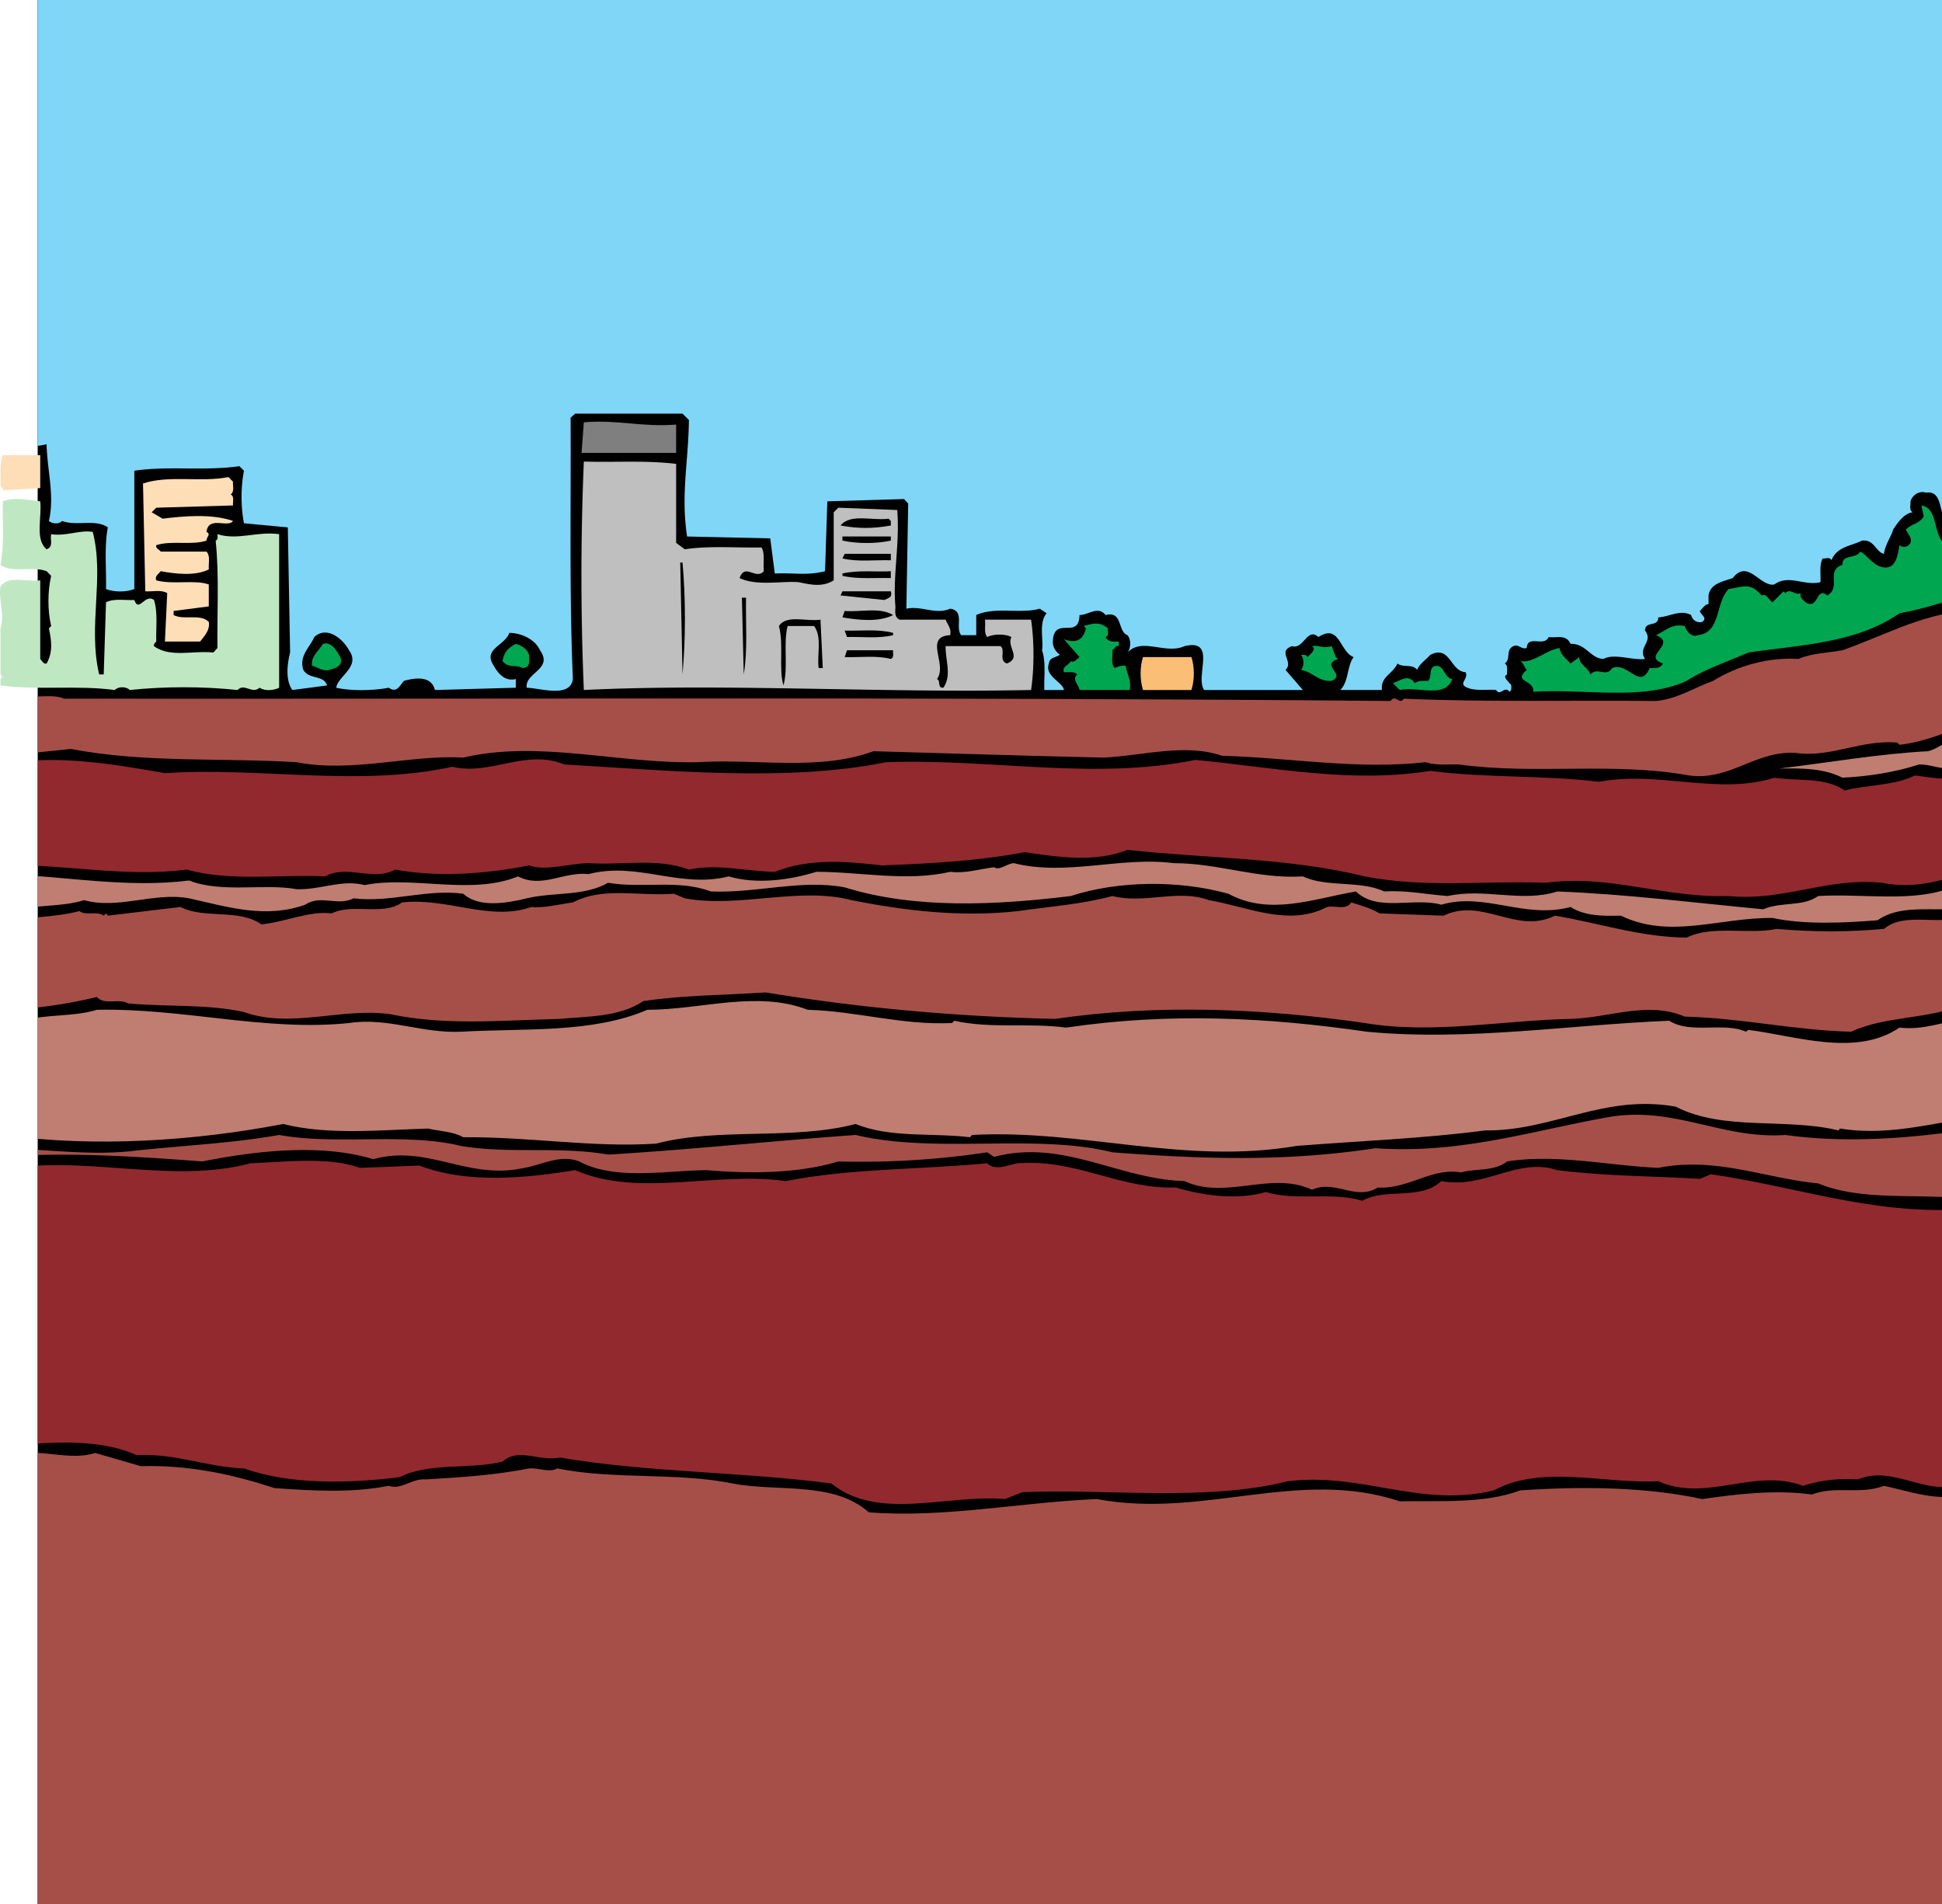 <svg xmlns="http://www.w3.org/2000/svg" width="433.612" height="425.199"><defs><clipPath id="a"><path d="M0 0h425.2v425.2H0Zm0 0"/></clipPath><clipPath id="b"><path d="M0 0h425.2v155H0Zm0 0"/></clipPath><clipPath id="c"><path d="M331 111h94.2v44H331Zm0 0"/></clipPath><clipPath id="d"><path d="M0 136h425.2v38H0Zm0 0"/></clipPath><clipPath id="e"><path d="M388 164h37.2v10H388Zm0 0"/></clipPath><clipPath id="f"><path d="M0 169h425.2v32H0Zm0 0"/></clipPath><clipPath id="g"><path d="M0 192h425.2v15H0Zm0 0"/></clipPath><clipPath id="h"><path d="M0 199h425.2v32H0Zm0 0"/></clipPath><clipPath id="i"><path d="M0 223h425.2v35H0Zm0 0"/></clipPath><clipPath id="j"><path d="M0 248h425.2v20H0Zm0 0"/></clipPath><clipPath id="k"><path d="M0 259h425.2v77H0Zm0 0"/></clipPath><clipPath id="l"><path d="M0 324h425.2v101.2H0Zm0 0"/></clipPath></defs><g clip-path="url(#a)" transform="translate(8.413)"><path d="M368.688-5.063c.308-.613 1.023-.511 1.53-.511l.41.511c.306-.304.509-.613 1.017-.511l.511.511.508-.511 58.754.511V26.25c1.531 2.04-1.121 4.285.41 6.324.203 53.653-.308 109.446.508 164.528-.816 6.836-.305 15.503-.508 21.523-1.02 64.973.203 130.867-.918 195.84l.508.508c-1.426 1.023.918 2.347-.508 3.468.102 3.266-.41 8.672.508 11.73-110.566.614-221.34-1.12-332.52-.507-1.02-.512-2.246-.512-3.367 0a2583.795 2583.795 0 0 0-105.265 0c1.53-51.41-1.121-100.879.511-152.289-.816-6.426-.816-12.137 0-18.563l-1.02-2.957c1.122-16.117-.1-31.925 1.02-47.535-.613-1.629-.613-2.648 0-4.383-.816-7.957-.816-15.609 0-22.953-1.632-.918 1.02-1.629-.511-2.445.714-30.398.714-65.18 0-95.473 1.125-.511-.102-1.226 0-2.043.816-28.558.308-58.343.511-86.597l377.91.511"/></g><g clip-path="url(#b)" transform="translate(8.413)"><path fill="#7fd6f7" d="M16.684-4.145c2.55-1.53 5.304 1.122 7.855-.511l.508.511c89.965-.816 184.012-.304 270.71-.511l.513.511.507-.511c44.067 1.125 89.66-.102 133.114 1.02.101 12.445-.309 26.417.507 39.167-.816.41-.406 1.328-.507 1.942l.507.507-.507.512c.918 22.336.406 45.39.507 68.031-2.449 1.942-2.449 5.102-4.386 7.348v2.445c-1.528-2.039-.711-6.832-4.383-6.324-1.633-.508-3.063.613-3.469 1.942.102.812-.41 1.937.508 2.445-1.938.207-3.469 2.45-4.387 3.875-.406 1.531-1.836 3.469-2.039 5.406-1.836-.406-2.14-3.262-4.894-2.957-2.45 1.227-5.61 1.328-6.836 4.387-.305-.817-1.325-.305-1.938-.406-.816 1.425-.41 3.464-.512 5.3-3.667.918-7.035-1.836-10.3.512-3.16.613-5.914-5.812-9.282-1.43-1.937.715-5 1.125-5.406 3.88v1.937c-.816 0-1.328 1.02-1.937 1.527.101.817 1.836 1.531.508 2.45a1.976 1.976 0 0 1-2.446-1.532c-2.449-1.324-4.898.41-7.344.512 0 2.246-2.96.715-2.96 2.957 1.94 2.55-1.73 3.672 0 6.324-2.649.41-6.833-1.324-9.282 0-2.957-.101-3.875-3.469-7.343-3.363-1.02-2.246-3.16-1.227-4.895-1.531-1.02 2.343-4.691-.614-4.898 2.449-1.223.406-1.735-.918-2.957-.41-1.836.816-.508 2.855-1.938 3.875.816.511.406 1.632.512 2.449-1.024.512.101 1.324.508 1.937.613.309.41 1.02.41 1.532l-.41.406c-1.02-1.528-2.04 1.125-2.957-.406-1.532-.204-4.59.304-6.426-.512-2.246-.918.406-1.938-.41-3.469-3.465-.203-3.364-6.117-7.852-3.875-1.02 1.121-2.45 2.04-2.96 3.367-1.02-1.43-3.161-.41-4.384-1.43-1.125 2.45-3.773 2.856-3.468 5.919h-9.282c1.938-2.04 1.426-5.204 2.957-7.344-3.164-1.227-3.058-7.55-7.855-4.488-2.55-2.247-3.262 2.855-5.914 2.039-3.367 1.222.508 3.468-1.43 5.304l3.875 4.489h-22.031c-2.14-2.957 2.96-11.528-4.387-9.793-4.281 1.937-9.484-2.04-12.75 1.43.817-1.02.817-2.962 0-3.88-2.242-.812-1.02-5.507-4.894-4.488-1.633-2.14-3.875 0-5.813 0-.101 5.508-5.406.309-5.918 5.406-.203 1.532.41 2.551 1.531 3.47-.918.612-2.347.612-2.449 1.937-1.02 2.855 3.063 4.082 3.367 5.918h-4.386c-.102-2.957.41-6.122-.508-8.875.406-2.141-.817-6.122 1.02-8.262l-1.532-1.02c-4.387 1.223-9.996-.511-14.18 1.426v4.488h-3.363c-1.43-1.73.918-5.406-2.45-5.914-3.366 1.426-6.323-.715-9.792 0l.41-23.46-.918-1.02-17.137.512-.511 15.601c-4.078 1.024-6.934.309-11.22.512l-1.019-7.852-18.562-.41c-1.43-9.383.305-16.726.406-26.012l-1.43-1.425h-23.968l-1.02.918c.102 19.48-.304 39.78.512 58.343-.613 4.286-7.145 2.04-10.305 1.938-.511-3.363 6.02-4.078 2.957-8.363-1.02-2.348-4.078-3.875-6.832-3.875-1.12 2.957-6.02 3.57-3.469 7.343.918 1.735 2.551 3.57 4.899 2.957v1.938l-18.055.512c-.816-3.368-4.695-2.653-6.937-2.04-1.02 1.223-1.633 2.754-3.367 1.528-3.672.715-8.668.715-11.73 0 .308-2.55 5.507-4.692 2.855-8.363-1.426-2.653-4.997-5.508-7.75-2.957-1.02 2.343-3.47 4.18-2.45 7.343 1.328 2.242 4.489 1.02 5.305 3.47l-7.754 1.019c-1.629-2.246-1.121-5.918-.508-8.364l-.511-27.949-9.79-.918c-.714-3.672-.714-8.058 0-11.73l-1.023-1.02c-7.547 1.121-15.91-.101-23.457 1.02v26.418c-1.836.714-4.488.714-6.324 0 .101-4.59-.41-9.485.406-13.77-2.754-1.937-7.039-.207-10.2-1.43-.816.817-2.241.614-2.956 0 1.324-5.71-.41-11.421-.512-17.132-2.957.71-6.832.71-9.789 0-.816-.817-.41-2.348-.512-3.47l.512-.41c-1.125-13.87-.105-27.437 0-40.187-.105-.613.406-1.633-.512-1.937 1.633-1.02-1.12-1.938.512-2.957-.105-1.024-.105-3.47 0-4.387 0-.512.102-1.227-.512-1.531-.304-1.633.918-4.078.512-5.813-1.023-6.633-.105-11.527-.512-17.137.918-3.058.407-7.855.512-11.73-.105-2.45.203-4.691-.512-7.344.918-1.836.407-4.285.512-6.426 8.668.305 16.523-.304 24.477 0"/></g><path fill="#7f7f7f" d="M150.967 94.797v6.324H129.85l.512-6.836c7.754-.613 12.851 1.121 20.605.512"/><path fill="#fddeb6" d="m8.983 108.973-8.363.511c.101-.511-.207-.714-.512-1.02.101-1.734-.305-4.898.512-6.835h8.363v7.344"/><path fill="#bfbfbf" d="M150.967 103.566v17.649l1.938 1.426c5.406-.817 11.32-.305 17.136-.407.817 1.426.305 3.47.508 5.301-1.836 2.043-4.183-1.933-5.406 1.531 3.773 1.836 9.387.614 13.16.918 2.957.614 5.305 1.125 7.852-.406v-15.2l1.023-1.019 13.156.512c.614 7.445-1.02 14.688-.406 21.52 0 1.125-.308 2.347.918 2.96h10.3c.407 1.122 1.325 1.934 1.02 3.465-6.02.309-.511 6.532-2.957 9.793.918.41 0 2.04 1.426 1.938 1.938-2.754.41-6.223.512-9.281h12.238c1.227.918-.508 3.164 1.43 3.875 3.367-1.325-.102-3.672 1.02-5.914-1.43-.715-3.876-.715-5.407 0-.816-.918-.304-2.551-.508-3.875h10.301c.715 4.894.715 10.808 0 15.707-33.558.714-68.441-1.532-99.86 0a606.697 606.697 0 0 1 0-51c7.446.203 13.466-.305 20.606.507"/><path fill="#fddeb6" d="M52.026 107.547c-.102.918.406 2.14-.512 2.855.918.508.41 1.633.512 2.45l-17.137.507-1.02 1.02 2.45 1.43c4.894-.614 11.015-1.122 15.707.507-1.121 1.633-5.508-1.222-5.914 2.45 1.12.507-.106 1.222 0 1.937-3.367 1.121-7.754-.101-11.223 1.02-.203.714.613.918 1.02 1.43h10.203c.914 1.019.406 2.55.508 3.976-2.957 1.531-7.446 1.02-10.711.406-.508.613-1.426 1.125-1.02 2.043 3.672 1.02 8.672-.207 11.73.918v4.895l-7.855 1.02v.917c2.348 1.227 5.918-.406 7.856 1.531.304 1.836-.918 3.063-1.938 4.387h-7.855l.511-10.812c-1.328-.817-3.265-.305-4.898-.407l-.508-24.074c5.813-1.937 12.953-.203 19.074-1.43l1.02 1.024"/><path fill="#bfe8c2" d="M8.983 111.934c.406 3.57-1.227 8.566 1.426 10.707 1.632-.61.715-2.141 1.02-3.368 3.366.512 6.425-1.02 9.28-.507 2.657 10.3-1.12 20.91 1.43 31.824h1.02l.511-16.117c1.836-.918 4.282-.407 6.325-.508 1.02 2.957 2.343-1.531 4.386 0 .918 2.754.407 6.832.508 9.281-.203.203-.613.512-.508 1.02 3.567 2.652 8.871.918 13.258 1.43l.918-1.02c-.101-7.957.41-16.223-.406-23.973.61-.203.406-.918.406-1.43 4.59 1.43 8.875-.71 13.77 0v34.274c-1.223.613-3.16.816-4.383 0-1.633 1.531-3.367-1.121-4.899.512-7.75-.817-16.32-.817-24.07 0-.816-.817-2.55-.817-3.367 0-8.262-1.122-17.238.101-25.5-1.02.101-.613-.305-1.633.512-1.937-.817-.41-.41-1.329-.512-1.942v-8.875c1.02-2.957-.512-6.629 0-9.277 1.633-2.653 5.914-1.024 8.875-1.43v17.543c.406.41.71 1.227 1.426 1.02 1.43-2.547 1.12-4.996.511-7.856l.508-.508c-.816-3.367-.816-7.75 0-11.218l-1.02-1.024c-3.16-1.223-7.85.512-10.3-1.426.918-4.996.406-9.382.512-14.175 2.546-1.024 5.609-.309 8.363 0"/><g clip-path="url(#c)" transform="translate(8.413)"><path fill="#00a650" d="M430.398 132.945c-4.894 1.528-9.586 3.059-14.687 3.977-9.691 6.73-22.031 7.039-33.762 8.773-4.59 2.04-9.484 3.57-13.77 6.325-9.894 4.59-23.46 1.628-34.273 2.445.406-2.754-4.691-2.04-1.43-4.895-.609-.613-.609-1.43-1.425-1.937 3.058.406 5.61-2.45 8.77-2.957.105 1.426 1.429 2.344 2.449 3.465l1.937-1.426c-.102 1.633 2.145 2.445 2.45 3.875 1.734-1.836 3.468.816 4.894-1.43 3.469-1.527 6.222 5.102 8.363 0 1.125 0 2.348.207 2.961-1.02-4.895-1.734 3.367-4.28-1.531-6.324 2.246-1.02 3.469-2.652 6.426-2.039.308 1.02 1.43 2.653 2.859 2.04 5.3-.508 3.875-7.243 6.933-10.301 3.266-.508 4.899-1.532 7.344 1.43 1.223-.512 1.531 1.019 2.45 1.527l2.449-2.446.406.407c1.121-1.223 2.14.613 3.469 0-.41.918.507 1.43 1.02 2.039 3.058 1.836 2.241-3.672 4.894-1.528 3.265-1.937-.508-5.507 3.367-6.836-.102-2.449 2.957-1.222 3.976-2.957 1.532.715 2.653 2.957 4.899 3.47 3.16.714 3.469-2.856 3.875-4.9.816.614 1.836.512 2.45-.507.405-1.227-.614-1.942-1.02-2.961 1.12-1.324 2.957-1.223 3.976-2.957l-.512-2.445c3.672.609 2.551 5.812 4.899 8.363 2.242-.817 2.957-3.164 2.957-5.406-.512-1.938 1.43-2.653 1.43-4.387l.507 21.523"/></g><path d="M198.905 116.316v1.02c-4.078.715-7.239.715-11.219 0 2.14-2.75 7.14-1.02 10.71-1.527l.509.507m0 4.387c-3.262.715-7.446.715-10.809 0v-.918h10.809v.918m0 4.387c-3.567-.102-7.446.406-10.809-.406l.508-1.024h10.3v1.43m-46.511.512c.715 8.054.715 16.93 0 24.988l-.508-24.988h.508m46.512 3.464c-3.567-.101-7.446.305-10.809-.507v-.512c3.363-.817 7.852-.305 10.809-.512v1.531m0 2.961c.41 1.426-.508 1.426-1.426 1.938l-9.793-1.02.41-.918h10.809m-32.332 1.426c-.102 5.711.406 11.73-.512 17.137l-.406-17.137h.918m32.843 3.875c-3.16 1.633-7.855 1.125-11.32.512l.508-1.43c3.57.309 7.855-.918 10.812.918"/><g clip-path="url(#d)" transform="translate(8.413)"><path fill="#a64f48" d="M430.398 161.809c-4.691 2.043-9.996 3.98-14.687 4.488l-.512-.508c-7.851-.613-14.277 3.059-21.52 2.445-9.59-1.324-15.402 6.223-24.991 4.899-16.829-3.063-34.274-.102-51.407-2.45-1.836-.101-5.101.305-7.344-.507-15.402 1.73-30.296-1.024-45.492-1.43-8.261-2.855-17.75 0-26.418.406-17.75-.406-33.66-.918-51.41-1.425-12.137 4.488-26.113 1.632-39.168 2.449-17.746.406-35.496-5-52.426-1.024-11.628-.71-24.89 3.47-37.234 1.024-17.336-1.024-33.863.203-50.387-2.961l-14.687 1.531c-2.14-2.652-.102-5.71-.508-8.363-.816-1.227-.41-2.957-.512-4.387 2.45-.101 5.203.305 7.344-.512 1.734.106 4.895-.406 6.836.512 100.063.102 194.82-.406 296.207.512 1.02-1.633 2.04 1.02 2.957-.512 19.074.817 37.027.305 56.305.512 4.691-.41 8.468-2.961 12.75-4.488 5.61-3.47 12.445-5.305 19.074-4.899 2.96-1.324 6.527-1.324 9.793-1.937 9.078-3.164 17.441-7.957 27.437-8.774v25.399"/></g><path d="M183.71 149.16h-.919c-.41-3.058.817-6.933-1.023-9.383h-5.914c-1.02 4.184.203 9.078-.918 13.262-1.121-3.672.102-9.078-1.02-13.262 1.735-2.652 6.223-.918 9.282-1.425l.511 10.808"/><path fill="#00a650" d="M247.358 140.285c-.102.613.406 1.637-.512 1.942.613 1.222 1.836 1.02 2.957 1.02v1.019c-.71-.305-.918.613-1.426.918.102 1.328-.41 2.957.508 3.976.715-.305 1.43-.61 2.45-.508.304 1.836 1.324 3.262.917 5.407h-11.218c-.102-1.122-1.836-2.348-.512-3.47-.715-.816-1.938-.405-2.957-.51-.512-1.224 1.02-1.528 1.531-2.446.813.406 1.324-.512 1.938-.918l-3.47-3.98c2.552.917 4.286.308 4.895-2.45l-.507-.508c2.14-.613 3.57-1.02 5.406.508"/><path d="M199.416 141.309v.507c-3.16.817-7.445.309-10.3.41l-.512-1.43c3.57.102 7.445-.405 10.812.513"/><path fill="#00a650" d="M75.995 146.715c.714 2.039-1.121 2.445-2.446 2.855-1.531.407-2.55-.613-3.879-.918-.304-2.14 1.532-3.367 2.45-4.894 1.937-.613 3.16 1.73 3.875 2.957m42.129-.512c0 1.43.406 2.754-1.43 2.957-1.735-.918-2.957.207-4.488-1.527.304-2.04 1.222-2.957 2.96-3.875 1.223.304 2.547 1.12 2.958 2.445m180.132.512.508.406c-4.18 1.43 1.938 3.367-1.426 4.899-3.062.203-4.082-1.942-6.836-2.45.715-.816.715-2.55 0-3.367.407 0 1.223-.101 1.43.512.508-.613 1.426-1.121 1.426-2.04l-.406-.41c1.324-.304 2.55.614 4.386 0l.918 2.45"/><path d="M199.416 145.184c-.101.613.305 1.632-.511 1.937-3.16-.816-6.832-.305-10.301-.406l.512-1.531h10.3"/><path fill="#fbbe76" d="M266.022 146.715c.715 2.14.715 5.098 0 7.344h-10.813c-.71-2.246-.71-5.204 0-7.344h10.813"/><path fill="#00a650" d="M324.264 151.61c-1.633 4.488-7.855 1.53-11.73 2.449l-1.528-1.532c1.836-.613 3.364-2.14 4.895 0 .715-.613 1.937-.507 2.957-.507 1.02-.918-.102-3.266 1.937-3.368 1.836.203 1.633 2.653 3.47 2.957"/><g clip-path="url(#e)" transform="translate(8.413)"><path fill="#bf7e71" d="M429.89 164.77c.919 1.527.407 3.57.508 5.406-2.855 3.058-6.832.406-10.3.508-5.407 1.734-11.118 2.652-17.137 2.957-4.184-2.141-9.18-2.141-14.18-2.04 11.121-1.324 21.934-3.261 33.254-3.874 2.856-.614 4.692-3.266 7.856-2.957"/></g><g clip-path="url(#f)" transform="translate(8.413)"><path fill="#92292e" d="M28.414 172.621c20.91-1.426 43.352 3.164 64.16-1.426 8.567 2.04 16.422-4.082 24.989-.511 23.359 1.328 49.777 3.976 71.91-.508 23.87-.817 46.105 4.078 69.054-.512 17.137 1.633 34.68 5.305 52.43 2.45 12.238 1.628 25.398.917 37.637 2.445 13.363-2.547 26.52 3.062 39.168-.918 5.304.816 11.324-.203 15.71 2.855 5.098-1.324 10.915-1.02 15.708-3.363 3.468.508 7.75 1.12 11.218.508v21.011c-5.609 2.348-12.136 3.778-18.562 2.45-12.445-1.223-21.93 4.183-34.274 2.957-14.28.511-26.519-4.895-40.699-2.957-14.176-.508-26.824 1.222-40.593-1.426-16.833-4.184-35.293-3.98-52.942-5.918-7.137 2.855-15.398 1.633-22.95.512-10.198 1.937-20.91 2.546-31.823 2.957-8.059-.918-16.215-1.633-23.97 1.425-6.425-.101-12.75-1.836-19.175-.507-7.14-2.653-14.996-.918-22.441-1.43-4.489.101-9.485 1.836-13.258.512-9.285 1.836-20.2 2.753-29.887.918-4.898 2.753-10.71-1.223-15.605 1.53-9.692-.51-21.422 1.223-30.907-1.53-13.976 1.835-27.644-1.329-41.105-.918l-.512-22.543c12.239-2.344 25.09-.102 36.72 1.937"/></g><g clip-path="url(#g)" transform="translate(8.413)"><path fill="#bf7e71" d="M282.496 195.676c5.406 2.547 12.75.812 18.156 3.363 5-.305 8.977.613 14.18 1.02 8.262-1.836 16.625 1.53 24.48-1.02 15.708.613 30.704 2.55 46 3.98 3.88-1.734 8.875-.511 12.243-2.96 9.996-.61 21.215 1.53 29.886-1.938h2.957c1.122 3.469-1.632 4.082-3.875 4.899-5.507.101-11.425-.614-15.71 2.445-7.547.613-16.317 1.02-23.458-.508-11.933-.102-22.847 4.793-33.867-.512-3.976.102-8.054.102-11.218-1.937-10.301 2.754-19.176-3.367-28.868-.512-6.117-1.73-14.175 1.734-19.074-2.957-9.484 1.633-19.277 5.508-28.457.512-11.016-3.063-24.582-2.957-35.187.508-16.73 2.043-34.786 2.96-50.493-1.938-9.687-1.836-19.586 1.328-29.886.918-7.344-2.754-14.992-.61-22.95-1.937-5.304 3.058-12.136 2.039-18.156 3.468-4.183 1.02-10.61 2.243-14.176-1.02-8.164-1.12-16.32 2.04-24.484 1.02-3.672 1.836-7.34-.918-10.809 1.426-8.875 3.164-17.238.512-25.91-1.426-7.851-1.43-15.91 2.551-23.46.407-5.2 1.632-11.016.918-16.215 2.449-4.489.41-1.532-4.895-2.45-7.344l1.02-.918c13.668.512 27.133 3.16 41.105 1.43 7.14 2.855 16.934.61 23.97 1.937 5.304.203 10.1-2.246 15.198-.918 10.813-2.144 23.766 2.344 34.274-1.937 5.304 2.754 10.199-1.125 15.707-.512 11.015-2.855 20.3 3.266 31.316.512 6.219 1.836 13.668.812 19.582-1.024 9.895 0 20.196 2.246 29.887 0 3.469.41 6.426-.609 9.793-1.02 1.223.817 2.855-.816 4.387-.917 11.832 2.96 23.867-1.527 35.699 0 10.097 0 18.664 3.57 28.863 2.96"/></g><g clip-path="url(#h)" transform="translate(8.413)"><path fill="#a64f48" d="M144.492 200.57c12.137 2.243 25.399-2.652 37.23.407 11.731 2.347 24.481 3.878 37.13 2.449 7.035-1.02 14.378-1.531 21.113-3.367 7.242 1.836 14.687-1.63 21.52.918 8.57 1.43 17.85 6.02 26.417 1.53 1.836-.405 4.184.817 5.407-1.019 2.246.715 4.386 1.325 6.324 2.45l14.281.507c8.774-4.18 16.117 4.285 24.887 0 9.793 1.633 18.972 4.793 29.379 4.899 5.812-2.86 13.77-.614 20.093-1.942 8.364.715 15.707.715 23.97 0 4.69-3.976 12.445-.507 17.648-2.957.918 6.223.406 13.059.507 19.586-7.851 3.672-17.644 2.653-25.5 6.324-12.648-.308-24.48-3.062-37.128-3.367-8.262-3.57-17.036.305-25.5.508-15.301.309-30.704 3.469-46 .918-22.442-3.262-46.31-4.281-69.055-.918-22.137-.508-43.656-2.445-64.668-5.914-9.18.613-18.567.613-27.336 1.938-5.305 3.57-12.14 3.367-18.668 3.976-12.852.309-25.398 1.531-37.637-1.02-10.914-1.628-22.238 3.266-32.843-.507-8.16-1.836-17.34-1.121-25.91-1.938-2.04-1.226-5.2.508-6.934-1.43-6.735 1.633-13.672 2.653-21.012 2.856-.816-6.324-.41-13.258-.512-19.992 5.914-.61 12.035-.61 17.645-2.04 1.43 1.122 3.879-.1 5.406 1.02l.512-.507.406.507 16.219-1.937c5.406 2.754 12.953.304 18.055 3.875 5.406-.508 10.609-3.059 15.707-2.446 4.69-2.347 11.425.61 15.707-2.449 10.203-1.12 19.586 4.285 28.867 1.02 2.754.304 6.222-.613 9.285-1.02 6.832-3.57 14.48-1.328 22.539-1.937l2.45 1.02"/></g><g clip-path="url(#i)" transform="translate(8.413)"><path fill="#bf7e71" d="m204.16 228.414.512-.508c8.363 1.836 16.32.406 24.988 1.531 22.645-3.367 44.68-2.347 67.117.918 22.442 2.141 44.985-1.53 67.524-2.449 4.797 3.059 12.039.203 17.136 2.45l.512-.41c10.61 1.327 23.969 6.12 33.762-.508 5.305.609 9.59-1.227 14.18-1.942.101 4.387-.309 8.57.507 13.16l-1.02 9.281c-8.667 1.43-17.542 3.57-26.929 2.04l-.406.41c-11.629-2.856-25.703.203-36.313-5.305-16.117-2.855-27.539 5.508-42.535 5.305-13.77 1.836-28.05 2.343-42.125 3.468-25.093 4.282-47.941-3.777-72.422-2.449l-.507.508c-8.465-1.02-17.852.207-25.5-2.957-13.977 3.672-30.602.715-44.575 4.387-14.28.918-27.847-1.531-43.043-1.43-2.347-1.324-5.304-1.324-7.855-1.937-10.508.308-22.34 1.53-32.336-1.02-19.684 3.773-42.023 5.305-62.625 2.45l-.512-25.5c1.938-.614 2.856.405 4.895 0 5.305-1.532 11.426-.817 16.629-2.45 19.379-.406 37.636 4.898 56.3 2.957 8.57-1.324 16.22 2.348 24.993 1.941 14.176-.816 29.273.407 41.617-4.898 11.934 0 24.476-4.387 35.8 0 11.016.309 20.91 3.469 32.231 2.957"/></g><g clip-path="url(#j)" transform="translate(8.413)"><path fill="#a64f48" d="M390.21 253.406c13.056 1.836 27.134.817 39.68-1.02v15.2c-10.71-1.125-22.745.61-32.335-3.367-11.832-1.121-22.848-6.02-35.7-3.469-11.222-.512-22.746-3.16-33.761-1.43-2.86 2.246-6.836 1.532-10.305 2.45-6.527-1.122-11.73 3.773-18.562 3.367-4.899 3.058-9.59-1.836-14.688.508-9.18-4.282-19.277 2.347-28.46-1.938-14.79-.406-27.13-9.484-42.532-5.406l-1.531-1.02a189.437 189.437 0 0 1-33.25 2.04c-8.977 2.753-20.2 2.753-29.38 1.94-9.179.102-20.5 2.344-28.456-1.94-4.285-1.63-8.16.714-12.242 1.429-12.645 2.855-21.52-5.305-33.762-1.937-11.832-3.57-26.317-1.836-38.145.507-14.691-1.12-30.601-2.14-45.086-1.02v-1.937c9.586.102 20.196 1.836 30.395.512 10.61-1.121 21.523-1.633 31.824-3.469 12.953 2.348 28.05-.613 40.598 2.45 10.812 1.835 21.93 0 32.843 1.937 18.567-1.121 36.825-3.063 55.286-4.387 17.847 4.285 40.086-.41 57.324 3.875 20.094 1.532 38.656 2.145 58.75-.918 18.566 1.328 34.578-3.773 51.41-6.832 14.992-2.855 25.805 4.895 40.086 3.875"/></g><g clip-path="url(#k)" transform="translate(8.413)"><path fill="#92292e" d="M85.23 260.238c10.606 4.082 23.457 2.86 34.782 1.024 14.277 6.218 31.312.203 47.023 2.445 14.38-2.855 29.988-2.55 44.98-3.977 1.837 1.836 4.692.305 6.837 0 13.054-1.02 22.64 5.813 35.289 5.407 6.12 1.836 13.668 2.855 20.093 1.02 6.633 2.038 14.895-.102 21.524 1.937 5.305-2.957 12.953 0 17.644-4.387 9.692 1.836 17.035-5.406 25.91-2.445 10.301 1.324 21.215 1.324 31.825 1.937l2.449-1.02c18.664 2.65 35.8 8.973 55.793 7.852 1.836 6.528-.406 11.63 1.02 17.649-1.633 2.957 1.12 5.914-.508 8.77-.614 5.51 1.12 10.198.507 15.706-.101 6.324.41 12.957-.507 19.074-8.059 3.165-15.403-4.28-23.461-.914-4.387-.308-8.465.204-12.243 1.426-11.015-4.078-21.523 3.774-32.332-1.02-12.242.614-25.91-3.773-36.722 2.04-16.422 3.98-29.375-4.078-46-2.04-18.258 4.59-40.801 1.633-59.262 2.45l-3.879 1.527c-12.851-1.12-28.355 5-38.758-3.469-19.89-2.648-41.105-2.445-60.691-5.812-4.488 1.02-9.078-2.344-12.75.918-7.344 1.836-16.219.101-22.95 3.469-11.323 1.425-24.378 1.734-34.78-1.938-8.364-.308-15.403-3.469-23.973-2.957-8.567-3.98-20.5-2.86-29.883-1.941l-.512-61.707c18.157-3.672 37.946 3.261 55.793-1.532 7.856-.304 17.34-1.53 24.48 1.02l13.262-.512"/></g><g clip-path="url(#l)" transform="translate(8.413)"><path fill="#a64f48" d="M23.008 327.355c10.812-.304 20.504 1.836 29.887 4.899 8.875.61 17.035 1.121 25.5-.512 2.753 1.02 5.203-1.734 8.261-1.426 8.469-.511 15.098-.918 23.055-2.449 2.242-.203 4.383 1.02 6.324 0 12.543 2.551 26.723.817 39.168 3.363 10.2 1.942 22.336-.609 30.395 6.43 16.726 1.324 33.863-2.246 50.898-2.96 23.766 4.487 45.082-7.036 67.625.51 8.672-.202 18.77.614 26.93-2.448 13.566-.918 27.844-.817 40.594 1.937 7.855-1.12 16.32-2.14 24.484-1.02 5.402-2.038 10.808.102 16.113-1.937 5.711 1.223 12.035 3.57 17.649 1.938.918 1.53.406 4.183.507 5.406v16.117l-1.02 73.442c-87.21 1.527-172.89-.715-257.956 0-1.735.507-3.98-1.329-5.918 0-.203-.207-.512-.614-.918-.41l-.512.41c-.508-1.02-1.222.203-1.937 0-46.817-1.02-94.246.203-141.067-.918-2.449.101-6.425-.41-9.28.507h-15.2l-4.383-.507c-.105-29.07.406-61-.512-90.067.918-.41.407-1.43.512-2.043l-.512-.406c.305-2.754.614-5.406.512-7.856l-.512-.507c5.407-5.305 14.075-.102 21.114-2.45l10.199 2.957"/></g></svg>
